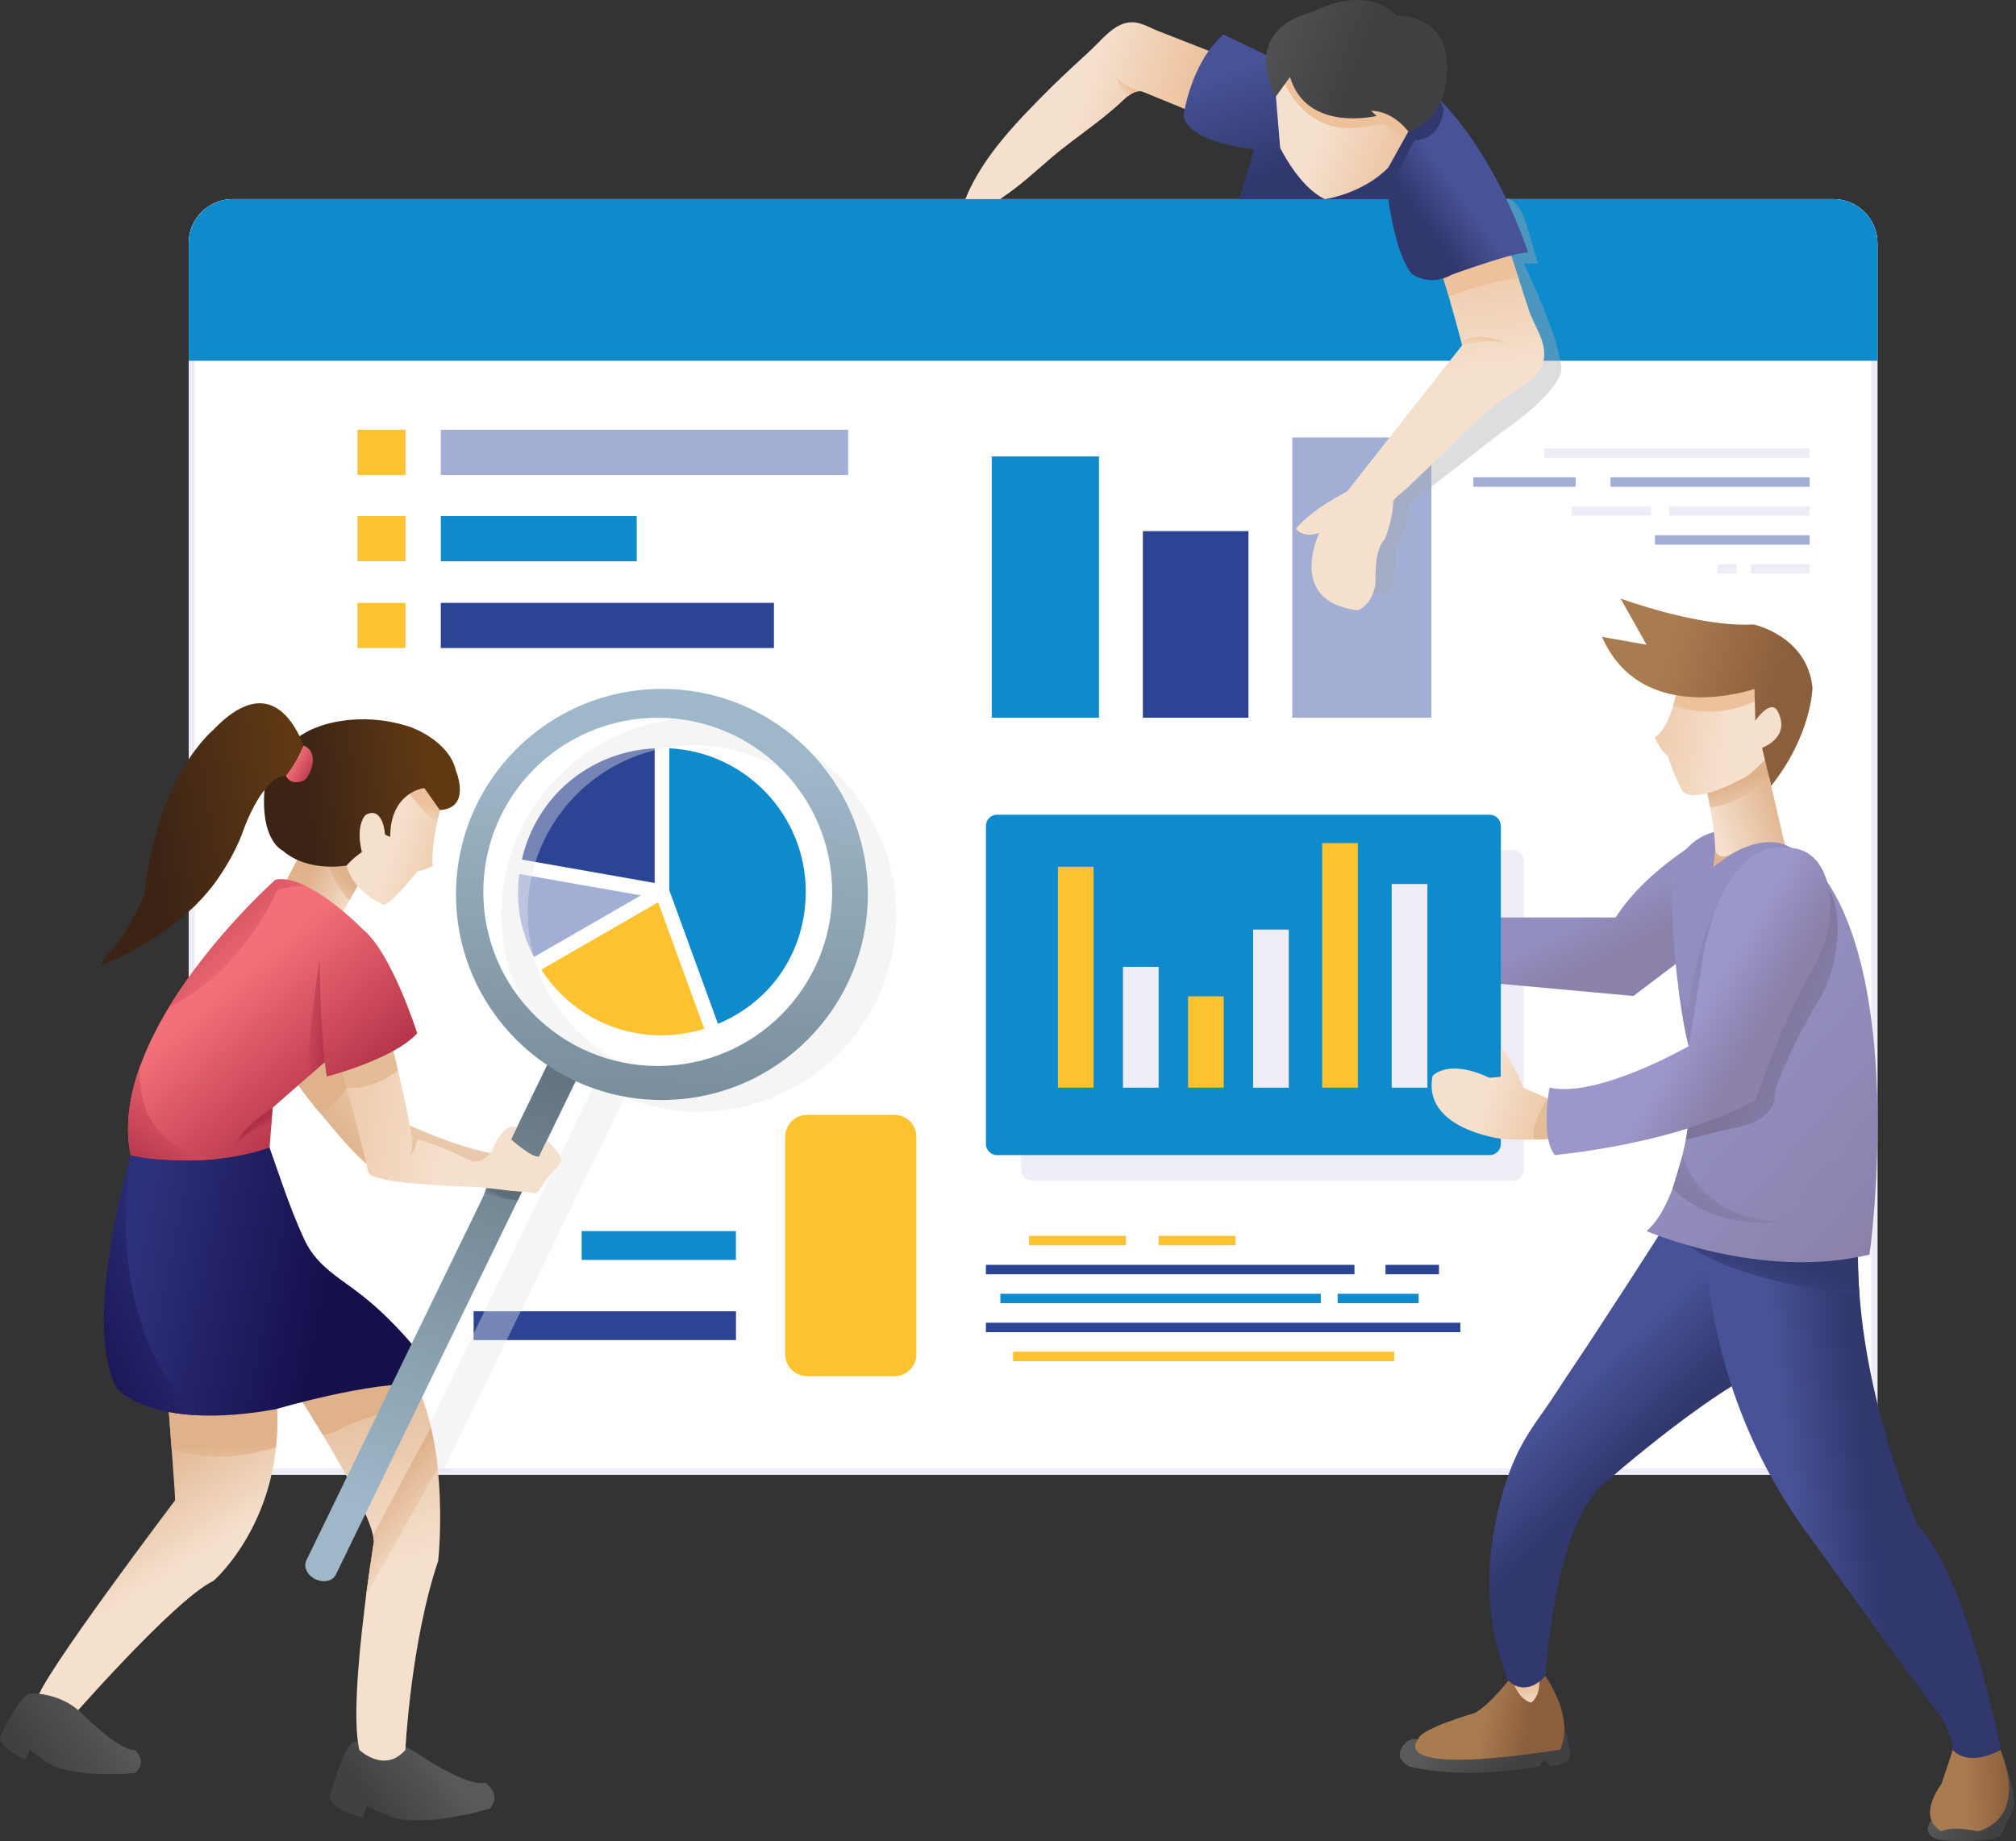 <svg width="657" height="600" viewBox="0 0 657 600" fill="none" xmlns="http://www.w3.org/2000/svg">
<rect x="0" y="0" width="657" height="600" fill="#333333" stroke="none"/>
<g clip-path="url(#clip0_0_5024)">
<path d="M597.473 64.886H75.857C67.924 64.886 61.494 71.305 61.494 79.223V466.257C61.494 474.176 67.924 480.595 75.857 480.595H597.473C605.406 480.595 611.837 474.176 611.837 466.257V79.223C611.837 71.305 605.406 64.886 597.473 64.886Z" fill="white"/>
<path d="M597.494 66.922C604.288 66.922 609.817 72.442 609.817 79.223V466.237C609.817 473.019 604.288 478.538 597.494 478.538H75.878C69.084 478.538 63.554 473.019 63.554 466.237V79.244C63.554 72.462 69.084 66.943 75.878 66.943H597.494M597.494 64.886H75.878C67.941 64.886 61.514 71.301 61.514 79.223V466.237C61.514 474.159 67.941 480.574 75.878 480.574H597.494C605.43 480.574 611.857 474.159 611.857 466.237V79.244C611.857 71.321 605.43 64.906 597.494 64.906V64.886Z" fill="#EEEDF6"/>
<path d="M466.468 142.561H421.153V233.902H466.468V142.561Z" fill="#A3AED5"/>
<path d="M597.494 64.886H75.878C67.941 64.886 61.514 71.301 61.514 79.223V117.572H611.857V79.223C611.857 71.301 605.43 64.886 597.494 64.886Z" fill="#0D8BCC"/>
<g style="mix-blend-mode:multiply" opacity="0.4">
<path d="M501.213 85.924L498.541 76.779C497.521 73.256 495.419 65.089 491.073 64.723C490.339 64.662 482.3 65.252 482.259 64.865L486.748 96.616L484.218 121.279L446.779 164.862L442.066 179.586C441.352 197.142 452.41 193.456 452.41 193.456C455.246 191.48 454.96 178.161 454.96 178.161C458.082 175.33 459.204 164.292 459.204 164.292L489.074 141.075C508.742 127.49 508.824 120.688 508.824 120.688C508.824 111.055 496.623 85.883 496.623 85.883H501.152L501.213 85.924Z" fill="#A7A9AC"/>
</g>
<path d="M406.871 173.09H372.452V233.902H406.871V173.09Z" fill="#2C4494"/>
<path d="M358.15 148.753H323.2V233.902H358.15V148.753Z" fill="#0D8BCC"/>
<path d="M291.494 363.328H263.032C259.088 363.328 255.891 366.519 255.891 370.456V441.349C255.891 445.286 259.088 448.478 263.032 448.478H291.494C295.438 448.478 298.635 445.286 298.635 441.349V370.456C298.635 366.519 295.438 363.328 291.494 363.328Z" fill="#FDC22F"/>
<path d="M276.416 140.056H143.656V154.781H276.416V140.056Z" fill="#A3AED5"/>
<path d="M132.148 140.056H116.5V154.781H132.148V140.056Z" fill="#FDC22F"/>
<path d="M207.496 168.202H143.656V182.926H207.496V168.202Z" fill="#0D8BCC"/>
<path d="M132.148 168.202H116.5V182.927H132.148V168.202Z" fill="#FDC22F"/>
<path d="M252.219 196.47H143.656V211.194H252.219V196.47Z" fill="#2C4494"/>
<path d="M132.148 196.47H116.5V211.194H132.148V196.47Z" fill="#FDC22F"/>
<path d="M239.834 401.208H189.562V410.597H239.834V401.208Z" fill="#0D8BCC"/>
<path d="M239.855 427.338H154.347V436.726H239.855V427.338Z" fill="#2C4494"/>
<path d="M213.351 287.75V243.882C192.235 244.92 174.749 259.563 170.077 280.133L213.351 287.75Z" fill="#2C4494"/>
<path d="M214.474 294.063L176.423 315.997C187.868 333.736 209.312 341.536 229.51 335.284L214.474 294.063Z" fill="#FDC22F"/>
<path d="M169.241 284.817C167.976 294.409 169.547 303.289 174.015 311.883L208.863 291.803L169.241 284.837V284.817Z" fill="#A3AED5"/>
<path d="M218.126 243.861V290.153L233.979 333.655C251.586 326.303 262.583 309.847 262.583 290.581C262.583 265.551 242.874 245.104 218.105 243.861H218.126Z" fill="#0D8BCC"/>
<path d="M589.761 146.125H503.274V149.201H589.761V146.125Z" fill="#EEEDF6"/>
<path d="M589.761 155.555H524.86V158.63H589.761V155.555Z" fill="#A3AED5"/>
<path d="M513.496 155.555H480.137V158.63H513.496V155.555Z" fill="#A3AED5"/>
<path d="M589.782 165.005H543.957V168.08H589.782V165.005Z" fill="#EEEDF6"/>
<path d="M538.081 165.005H512.129V168.08H538.081V165.005Z" fill="#EEEDF6"/>
<path d="M589.761 174.434H539.346V177.509H589.761V174.434Z" fill="#A3AED5"/>
<path d="M589.782 183.863H570.623V186.939H589.782V183.863Z" fill="#EEEDF6"/>
<path d="M565.931 183.863H559.749V186.939H565.931V183.863Z" fill="#EEEDF6"/>
<path d="M330.137 443.59H454.369V440.514H330.137V443.59Z" fill="#FDC22F"/>
<path d="M321.302 434.14H475.914V431.065H321.302V434.14Z" fill="#2C4494"/>
<path d="M326.015 424.71H430.436V421.635H326.015V424.71Z" fill="#0D8BCC"/>
<path d="M435.925 424.71H462.326V421.635H435.925V424.71Z" fill="#0D8BCC"/>
<path d="M321.302 415.281H441.413V412.206H321.302V415.281Z" fill="#2C4494"/>
<path d="M451.533 415.281H468.957V412.206H451.533V415.281Z" fill="#2C4494"/>
<path d="M335.36 405.831H366.923V402.756H335.36V405.831Z" fill="#FDC22F"/>
<path d="M377.593 405.831H402.627V402.756H377.593V405.831Z" fill="#FDC22F"/>
<path d="M128.088 368.928L121.029 380.598C114.765 375.71 109.583 368.928 102.83 360.965C98.953 356.383 95.015 350.253 92.343 347.076C88.446 342.371 98.566 324.999 98.566 324.999L128.088 368.928Z" fill="url(#paint0_linear_0_5024)"/>
<path d="M124.946 362.595C124.946 362.595 148.695 375.201 164.813 376.423C163.12 382.105 159.712 383.796 159.712 383.796L122.743 378.704C122.743 378.704 117.887 370.66 124.926 362.574L124.946 362.595Z" fill="url(#paint1_linear_0_5024)"/>
<path d="M94.913 350.436C97.26 353.654 100.055 357.707 102.83 360.986C103.381 361.658 103.931 362.289 104.462 362.941C110.318 359.275 112.97 354.489 112.97 354.489L109.379 341.129L109.216 340.885L94.913 350.457V350.436Z" fill="url(#paint2_linear_0_5024)"/>
<path d="M89.956 471.674C86.956 500.248 69.573 515.196 69.573 515.196C56.74 521.265 21.443 561.895 21.443 561.895C13.874 563.077 12.14 553.871 12.14 553.871C12.507 547.802 57.066 488.924 57.066 488.924C57.066 487.56 56.556 480.554 55.924 472.082C55.373 464.648 54.74 456.135 54.149 449.353C53.598 442.103 53.19 436.767 53.19 436.767L87.487 440.576C88.262 443.57 88.854 446.502 89.262 449.353C90.568 457.541 90.67 464.974 89.935 471.674H89.956Z" fill="url(#paint3_linear_0_5024)"/>
<path d="M121.845 279.135L108.583 302.943L89.772 293.656L101.952 270.5L121.845 279.135Z" fill="url(#paint4_linear_0_5024)"/>
<path d="M118.315 285.469L113.827 293.534C113.827 293.534 104.707 284.043 106.461 273.86L111.052 270.48L118.336 285.449L118.315 285.469Z" fill="url(#paint5_linear_0_5024)"/>
<path d="M89.956 471.674C82.549 473.976 68.635 476.929 55.924 472.082C55.373 464.648 54.74 456.135 54.149 449.353H89.262C90.568 457.54 90.67 464.974 89.935 471.674H89.956Z" fill="url(#paint6_linear_0_5024)"/>
<path d="M145.125 256.834C145.125 256.834 144.982 257.344 144.757 258.199C144.268 260.154 143.309 264.003 142.452 267.934C141.309 273.188 140.575 280.316 141.064 282.027C141.064 282.027 140.636 282.781 135.964 284.064C135.964 284.064 128.884 293.025 125.252 294.939C125.252 294.939 112.235 290.051 112.419 277.689C112.419 277.689 110.297 264.003 120.764 263.148C120.764 263.148 128.435 253.27 136.555 252.863C137.147 252.822 137.739 252.822 138.33 252.904C140.697 253.169 142.962 254.35 145.145 256.834H145.125Z" fill="url(#paint7_linear_0_5024)"/>
<path d="M144.757 258.179C144.268 260.134 143.309 263.983 142.452 267.914C137.861 265.368 132.026 256.59 132.026 256.59L136.555 252.822L137.412 252.089L138.31 252.863L144.757 258.158V258.179Z" fill="url(#paint8_linear_0_5024)"/>
<path d="M117.948 277.689C117.948 277.689 115.255 279.4 112.949 282.068C112.949 282.068 100.463 284.471 92.118 277.2C92.118 277.2 83.141 273.372 86.997 251.173C86.997 251.173 92.771 240.705 103.666 236.876C103.666 236.876 116.704 231.336 133.597 236.876C133.597 236.876 146.287 241.153 148.593 251.173C148.593 251.173 153.734 263.392 143.349 264.003L138.29 256.814C138.29 256.814 127.17 258.016 127.17 272.72C127.17 272.72 126.191 272.414 125.477 271.966C125.171 268.3 123.62 263.209 119.254 265.51C119.254 265.51 115.704 268.341 117.928 277.689H117.948Z" fill="url(#paint9_linear_0_5024)"/>
<path d="M69.512 237.874C69.512 237.874 51.333 252.497 47.008 291.599C45.641 294.898 44.05 298.096 42.315 301.212C41.05 303.493 39.418 305.652 37.929 307.77C36.745 309.46 33.052 312.881 32.91 314.755C47.436 308.645 62.392 299.114 71.328 285.897C74.47 281.253 77.51 275.816 79.346 270.5C79.346 270.5 86.344 250.317 95.015 252.985C95.015 252.985 97.341 255.307 100.687 248.484C100.687 248.484 92.853 213.414 69.532 237.853L69.512 237.874Z" fill="url(#paint10_linear_0_5024)"/>
<path d="M98.912 242.965C98.912 242.965 96.403 249.157 93.179 252.761C93.179 252.761 94.281 256.203 98.912 254.431C98.912 254.431 101.157 253.474 101.952 248.179C101.952 248.179 102.462 244.33 98.912 242.965Z" fill="url(#paint11_linear_0_5024)"/>
<path d="M9.814 551.875C9.814 551.875 19.648 551.285 26.911 558.616C26.911 558.616 38.459 570.429 44.009 570.327C44.009 570.327 48.293 574.278 44.009 577.801C44.009 577.801 22.198 580.143 14.078 573.484L9.814 570.327L8.1 573.484C8.1 573.484 -2.163 568.514 0.408 565.113C0.408 565.113 6.937 551.753 9.814 551.875Z" fill="url(#paint12_linear_0_5024)"/>
<g style="mix-blend-mode:multiply" opacity="0.4">
<path d="M227.735 233.964C192.255 233.964 163.446 262.68 163.446 298.137C163.446 321.231 175.749 341.434 194.111 352.758L132.006 480.615H143.798L203.599 357.605C211.087 360.64 219.207 362.31 227.735 362.31C263.256 362.31 292.065 333.594 292.065 298.137C292.065 262.68 263.256 233.964 227.735 233.964ZM226.429 351.658C196.356 351.658 171.995 327.341 171.995 297.322C171.995 267.303 196.356 242.925 226.429 242.925C256.503 242.925 280.925 267.282 280.925 297.322C280.925 327.362 256.523 351.658 226.429 351.658Z" fill="#E6E7E8"/>
</g>
<path d="M115.418 567.7C115.418 567.7 126.374 564.869 136.188 571.549C136.188 571.549 151.796 582.322 158.039 580.978C158.039 580.978 163.732 584.481 159.692 589.389C159.692 589.389 135.637 596.843 125.007 591.1L119.478 588.493L118.254 592.424C118.254 592.424 105.584 589.084 107.726 584.665C107.726 584.665 112.133 568.168 115.418 567.679V567.7Z" fill="url(#paint13_linear_0_5024)"/>
<path d="M142.778 508.761C133.842 535.216 132.108 570.307 132.108 570.307C125.252 578.086 117.132 570.307 117.132 570.307C114.949 561.529 116.724 541.285 118.683 525.155C118.907 523.343 119.131 521.53 119.315 519.86L119.458 518.862C119.907 515.502 120.315 512.528 120.682 509.983L120.723 509.942C121.355 505.278 121.865 502.325 121.865 502.325C121.825 501.734 121.723 501.062 121.559 500.289C121.417 499.657 121.192 498.965 120.968 498.211C116.153 483.263 93.2 448.478 93.2 448.478L121.865 434.486C130.985 440.189 136.331 450.331 139.473 461.349C139.738 462.306 140.024 463.243 140.207 464.241C140.309 464.567 140.35 464.831 140.432 465.137C140.799 466.542 141.064 468.029 141.35 469.475V469.516C141.942 472.509 142.35 475.544 142.656 478.477V478.517C142.799 479.923 142.921 481.328 143.023 482.733V482.774C144.104 497.132 142.799 508.72 142.799 508.72L142.778 508.761Z" fill="url(#paint14_linear_0_5024)"/>
<path d="M135.943 451.675L132.291 459.557C132.291 459.557 119.764 460.697 110.154 466.074C110.154 466.074 107.686 467.459 105.115 467.479L98.586 456.889L95.281 451.695L126.64 442.307L135.964 450.514" fill="url(#paint15_linear_0_5024)"/>
<path d="M140.411 446.502C139.269 447.907 138.33 449.455 137.555 451.085C120.988 450.046 89.792 459.272 89.792 459.272C77.183 461.532 67.37 461.715 59.882 460.901C43.499 459.088 38.051 452.429 38.051 452.429C28.707 435.036 37.133 396.585 42.458 376.973C44.417 369.641 45.947 364.916 45.947 364.916L85.508 367.503C90.037 379.641 93.853 392.634 99.382 404.365C103.462 412.96 111.358 416.829 118.438 422.531C123.885 426.869 128.823 431.818 133.413 437.073C135.902 439.883 138.086 443.223 140.391 446.502H140.411Z" fill="url(#paint16_linear_0_5024)"/>
<path d="M186.256 342.942C188.909 344.225 190.255 346.974 189.215 349.072L109.44 513.18C108.44 515.278 105.441 515.93 102.789 514.646C100.137 513.363 98.81 510.614 99.831 508.537L179.605 344.428C180.625 342.331 183.604 341.679 186.256 342.962V342.942Z" fill="url(#paint17_linear_0_5024)"/>
<path d="M64.33 461.206L59.882 460.881C43.499 459.068 38.051 452.408 38.051 452.408C28.707 435.016 37.133 396.565 42.458 376.953C41.458 382.614 33.971 432.348 64.33 461.186V461.206Z" fill="url(#paint18_linear_0_5024)"/>
<path d="M158.509 387.156L170.097 388.378L168.771 391.148L157.529 389.824L158.509 387.156Z" fill="url(#paint19_linear_0_5024)"/>
<path d="M215.718 224.514C178.646 224.514 148.613 254.513 148.613 291.497C148.613 328.482 178.667 358.481 215.718 358.481C252.769 358.481 282.822 328.482 282.822 291.497C282.822 254.513 252.769 224.514 215.718 224.514ZM214.351 347.402C182.951 347.402 157.509 322.005 157.509 290.662C157.509 259.319 182.951 233.923 214.351 233.923C245.751 233.923 271.193 259.319 271.193 290.662C271.193 322.005 245.751 347.402 214.351 347.402Z" fill="url(#paint20_linear_0_5024)"/>
<path d="M182.604 379.05C181.87 380.191 180.707 381.168 179.83 382.227C178.83 383.49 177.789 384.712 176.871 386.077C176.055 387.258 175.504 389.111 173.75 388.785C171.342 388.378 168.996 388.337 166.629 388.113C163.915 387.787 161.222 387.38 158.509 387.156C157.55 387.115 156.55 386.932 155.612 386.891C155.571 386.891 131.251 386.036 125.252 384.345C123.987 383.979 121.478 383.572 120.498 382.675C119.764 382.003 119.458 379.376 119.233 378.378C118.866 377.116 118.601 375.832 118.234 374.57C117.316 371.046 116.418 367.544 115.52 364.061C113.745 357.259 111.929 350.477 110.154 343.675C110.113 343.41 108.889 339.377 109.012 339.337C109.012 339.296 125.252 330.783 125.252 330.783C125.252 330.783 132.699 359.54 134.331 371.413C134.372 371.372 134.372 371.332 134.434 371.271C134.576 371.189 134.923 371.087 135.923 371.271C138.004 371.678 142.962 373.266 154.347 378.602C154.347 378.602 157.754 379.01 160.345 374.936C160.345 374.936 163.936 365.344 168.424 367.421L166.568 371.311C166.568 371.311 172.954 377.156 175.688 376.973L178.218 371.719C179.666 372.981 183.89 376.891 182.625 379.05H182.604Z" fill="url(#paint21_linear_0_5024)"/>
<path d="M127.476 339.581L128.19 342.514L129.72 348.909C129.72 348.909 121.192 355.548 112.99 354.489L111.644 349.336L110.154 343.675L127.476 339.581Z" fill="url(#paint22_linear_0_5024)"/>
<path d="M135.964 336.75C128.251 345.263 106.482 350.843 106.482 350.843L105.808 346.139L88.854 360.986L87.854 373.979C81.876 376.056 75.837 377.197 70.246 377.747C70.246 377.747 70.063 377.747 69.798 377.788C64.432 378.297 59.494 378.297 55.332 378.012C55.332 378.012 55.305 378.012 55.251 378.012C49.354 377.686 45.049 376.932 43.356 376.606C43.09 376.566 42.846 376.525 42.581 376.423C40.622 366.871 42.213 356.851 45.804 347.076C48.171 340.64 51.374 334.306 55.006 328.319C55.006 328.319 55.047 328.319 55.047 328.278C69.247 304.918 89.792 286.711 89.792 286.711C91.975 286.263 94.465 286.67 97.056 287.628L97.464 287.77L99.504 288.687C108.808 293.126 118.336 302.943 118.336 302.943C127.639 310.499 135.984 336.771 135.984 336.771L135.964 336.75Z" fill="url(#paint23_linear_0_5024)"/>
<path d="M105.809 346.139C105.809 346.139 103.952 325.692 104.217 312.657C104.217 312.657 99.667 341.883 100.667 350.62L105.788 346.139H105.809Z" fill="url(#paint24_linear_0_5024)"/>
<path d="M88.833 360.965C88.833 360.965 78.714 367.279 77 372.941C77 372.941 84.61 365.324 88.364 366.953L88.813 360.965H88.833Z" fill="url(#paint25_linear_0_5024)"/>
<path d="M70.226 377.747C70.226 377.747 70.043 377.747 69.777 377.788C68.002 377.869 61.841 378.297 55.312 378.012C55.312 378.012 55.285 378.012 55.23 378.012C51.048 377.869 46.743 377.502 43.335 376.606C43.07 376.566 42.825 376.525 42.56 376.423C40.601 366.871 42.193 356.851 45.784 347.076C45.784 347.076 41.703 373.47 70.247 377.727L70.226 377.747Z" fill="url(#paint26_linear_0_5024)"/>
<path d="M99.484 288.666C99.484 288.666 89.772 288.85 89.772 291.253C89.772 291.253 79.285 316.303 55.026 328.298C69.226 304.939 89.772 286.732 89.772 286.732C91.955 286.284 94.444 286.691 97.035 287.648L97.443 287.791L99.484 288.707V288.666Z" fill="url(#paint27_linear_0_5024)"/>
<path d="M133.291 377.482C134.78 374.998 134.331 371.413 134.331 371.413C134.372 371.372 134.372 371.332 134.434 371.271C134.576 371.189 134.923 371.087 135.923 371.271C135.964 371.352 135.964 371.413 135.964 371.413C135.964 373.266 134.148 376.219 133.291 377.482Z" fill="url(#paint28_linear_0_5024)"/>
<path d="M142.635 478.517V478.558L119.315 519.86L119.458 518.862C119.907 515.502 120.315 512.528 120.682 509.983L120.723 509.942C121.355 505.278 121.865 502.325 121.865 502.325C121.825 501.734 121.723 501.062 121.559 500.289L140.432 465.137C140.799 466.542 141.064 468.029 141.35 469.475V469.516C141.942 472.509 142.35 475.544 142.656 478.477L142.635 478.517Z" fill="url(#paint29_linear_0_5024)"/>
<path d="M492.971 276.997H336.421C334.404 276.997 332.769 278.629 332.769 280.642V381.168C332.769 383.182 334.404 384.814 336.421 384.814H492.971C494.988 384.814 496.623 383.182 496.623 381.168V280.642C496.623 278.629 494.988 276.997 492.971 276.997Z" fill="#EEEDF6"/>
<path d="M653.785 575.989C653.785 575.989 657.049 584.298 656.233 588.778C656.233 588.778 655.172 592.933 653.785 594.053C653.785 594.053 652.867 599.491 648.705 599.491C648.705 599.491 639.075 600.611 631.709 599.491C631.709 599.491 625.711 598.187 629.424 593.157L653.785 575.968V575.989Z" fill="url(#paint30_linear_0_5024)"/>
<path d="M509.803 562.853C509.803 562.853 512.088 569.675 511.456 573.463C511.456 573.463 508.885 575.337 505.355 575.642L503.111 573.463L501.662 575.642C501.662 575.642 478.75 580.449 459.184 575.642C459.184 575.642 455.022 573.606 456.45 570.306C456.45 570.306 458.266 565.928 462.163 566.783L509.783 562.832L509.803 562.853Z" fill="url(#paint31_linear_0_5024)"/>
<path d="M492.971 545.888C492.971 545.888 486.115 555.276 480.586 558.27C480.586 558.27 462.632 563.402 462.203 566.803C462.203 566.803 450.227 579.186 508.375 570.225C508.375 570.225 514.373 560.836 501.968 543.77L492.991 545.908L492.971 545.888Z" fill="url(#paint32_linear_0_5024)"/>
<path d="M491.583 540.776C491.583 540.776 492.216 552.934 498.969 554.869C498.969 554.869 505.07 551.346 498.969 537.578L491.583 540.776Z" fill="url(#paint33_linear_0_5024)"/>
<path d="M638.136 565.093C638.136 565.093 634.3 576.62 632.689 581.426C632.689 581.426 624.344 591.996 632.689 596.803C632.689 596.803 635.565 594.888 644.563 596.803C644.563 596.803 663.476 593.279 649.684 565.113H638.136V565.093Z" fill="url(#paint34_linear_0_5024)"/>
<path d="M549.405 388.826C547.956 391.107 546.487 393.388 545.038 395.669C541.488 401.269 537.857 406.809 534.286 412.41C529.757 419.538 525.064 426.543 520.494 433.651C516.087 440.494 511.456 447.174 507.028 454.017C503.233 459.882 498.969 465.157 495.664 471.369C491.706 478.782 489.38 486.867 487.605 495.075C485.32 505.665 484.748 516.866 486.156 527.599C486.605 531 487.258 534.361 488.176 537.66C488.645 539.35 489.176 541.041 489.747 542.69C490.216 544.034 490.624 546.641 491.563 547.7C491.563 547.7 496.766 553.586 503.621 546.214C503.621 546.214 506.314 498.842 522.024 484.118C522.024 484.118 564.033 446.991 581.661 443.793L549.384 388.846L549.405 388.826Z" fill="url(#paint35_linear_0_5024)"/>
<path d="M652.01 570.306C640.809 576.192 636.402 570.306 636.402 570.306C636.994 568.535 633.321 560.612 633.321 560.612C625.65 550.694 586.497 496.256 586.497 496.256C563.625 463.324 557.423 429.945 555.974 409.355C555.75 406.137 555.648 403.286 555.648 400.76C555.546 393.245 556.056 388.846 556.056 388.846L606.063 396.402C606.022 397.135 605.92 397.807 605.92 398.52C605.288 406.361 605.41 414.242 606.002 421.982C609.042 461.838 625.017 497.213 625.017 497.213C641.339 514.198 652.01 570.306 652.01 570.306Z" fill="url(#paint36_linear_0_5024)"/>
<path d="M606.002 421.981C579.968 419.13 564.707 413.876 555.954 409.355C547.323 404.915 545.059 401.208 545.059 401.208L555.627 400.76L605.9 398.54C605.267 406.381 605.39 414.263 605.981 422.002L606.002 421.981Z" fill="url(#paint37_linear_0_5024)"/>
<path d="M556.036 272.74C556.036 272.74 536.796 282.984 526.533 298.992H476.506V319.48L532.307 324.592L556.036 306.67V272.74Z" fill="url(#paint38_linear_0_5024)"/>
<path d="M589.17 279.563C589.17 279.563 556.546 256.346 545.059 284.165C545.059 284.165 542.998 313.268 552.404 349.54C552.404 349.54 549.833 390.088 536.592 401.188C536.592 401.188 573.786 417.399 609.287 408.866C609.287 408.866 622.548 312.841 589.19 279.542L589.17 279.563Z" fill="url(#paint39_linear_0_5024)"/>
<path d="M555.607 254.818C555.607 254.818 560.728 276.365 558.382 282.455C558.382 282.455 570.787 271.376 581.682 275.266C581.682 275.266 574.663 245.002 574.214 243.739L555.607 254.838V254.818Z" fill="url(#paint40_linear_0_5024)"/>
<path d="M485.463 265.51H324.954C322.937 265.51 321.302 267.142 321.302 269.156V372.798C321.302 374.811 322.937 376.443 324.954 376.443H485.463C487.48 376.443 489.115 374.811 489.115 372.798V269.156C489.115 267.142 487.48 265.51 485.463 265.51Z" fill="#0D8BCC"/>
<path d="M489.115 340.925C489.115 340.925 494.787 349.336 496.378 354.468L508.885 359.906L506.967 371.107C506.967 371.107 493.073 371.739 489.115 371.107C489.115 371.107 463.346 367.91 466.876 350.619C466.876 350.619 471.874 344.856 485.401 351.251L489.094 350.925V340.905L489.115 340.925Z" fill="url(#paint41_linear_0_5024)"/>
<path d="M356.395 282.455H344.765V354.469H356.395V282.455Z" fill="#FDC22F"/>
<path d="M377.593 315.101H365.964V354.469H377.593V315.101Z" fill="#EEEDF6"/>
<path d="M398.812 324.693H387.183V354.468H398.812V324.693Z" fill="#FDC22F"/>
<path d="M420.011 302.943H408.381V354.469H420.011V302.943Z" fill="#EEEDF6"/>
<path d="M442.515 274.756H430.885V354.469H442.515V274.756Z" fill="#FDC22F"/>
<path d="M465.182 288.096H453.553V354.469H465.182V288.096Z" fill="#EEEDF6"/>
<path d="M555.607 254.818L556.423 258.504L557.321 263.087C557.321 263.087 565.89 263.127 576.459 252.944L579.295 251.254L575.887 242.191L555.607 254.818Z" fill="url(#paint42_linear_0_5024)"/>
<path d="M585.211 241.153L583.13 243.23C582.314 244.045 580.009 244.452 578.907 245.043C576.132 246.529 574.092 248.708 571.868 250.847C570.868 251.804 569.828 252.659 568.644 253.331C548.221 264.207 547.691 256.509 547.691 256.509C545.793 253.331 543.508 246.264 543.508 246.264C540.958 244.676 539.326 240.195 539.326 240.195C541.958 238.79 543.916 234.493 545.222 230.094C545.997 227.508 546.589 224.921 546.997 222.844C547.446 220.216 547.67 218.404 547.67 218.404L577.785 219.992L585.171 241.132L585.211 241.153Z" fill="url(#paint43_linear_0_5024)"/>
<path d="M574.235 227.243C562.034 234.452 549.609 231.499 545.242 230.094C546.018 227.507 546.609 224.921 547.017 222.844L573.419 220.257L574.235 227.222V227.243Z" fill="url(#paint44_linear_0_5024)"/>
<path d="M574.235 243.719C574.235 243.719 583.865 240.318 579.295 231.744C577.05 227.548 572.052 234.88 572.052 234.88L571.766 224.514C571.766 224.514 535.204 237.324 522.065 207.549L536.592 210.115L528.145 195.065C528.145 195.065 553.791 204.555 571.44 203.496C571.44 203.496 589.068 207.223 590.679 224.188C590.679 224.188 590.414 239.523 577.234 256.081L574.235 243.719Z" fill="url(#paint45_linear_0_5024)"/>
<path d="M504.437 357.971C504.437 357.971 498.765 365.975 499.887 371.352L504.437 371.23L507.457 371.352L504.437 357.971Z" fill="url(#paint46_linear_0_5024)"/>
<path d="M558.994 276.997C558.994 276.997 559.83 280.581 564.013 278.463L558.382 282.455L558.994 277.017V276.997Z" fill="url(#paint47_linear_0_5024)"/>
<path d="M589.394 284.349C589.394 284.349 600.167 286.324 598.759 305.855C598.759 305.855 598.33 318.706 591.026 328.685C591.026 328.685 577.499 352.9 578.336 357.951C578.336 357.951 578.336 365.568 563.993 367.829L549.405 371.372L551.547 357.951L589.374 284.328L589.394 284.349Z" fill="url(#paint48_linear_0_5024)"/>
<path d="M561.197 292.943C561.197 292.943 552.832 304.979 550.282 328.869C550.282 328.869 549.139 329.072 546.915 321.292C546.915 321.292 548.425 334.388 550.343 340.946C550.343 340.946 565.972 305.02 561.197 292.943Z" fill="url(#paint49_linear_0_5024)"/>
<path d="M585.334 276.569C582.396 275.938 579.05 276.08 576.499 276.63C570.317 277.974 565.686 283.697 562.626 288.931C559.259 294.695 557.219 301.66 555.627 308.075L550.364 340.905C550.364 340.905 520.78 357.971 504.968 354.448C504.968 354.448 501.968 370.456 506.681 376.423C506.681 376.423 546.875 372.94 572.092 358.46C572.092 358.46 581.927 331.211 587.905 320.946C592.148 313.676 596.229 305.957 596.535 297.362C596.841 289.338 594.535 278.524 585.334 276.548V276.569Z" fill="url(#paint50_linear_0_5024)"/>
<path d="M548.323 376.443C548.323 376.443 553.016 397.685 581.702 398.133C581.702 398.133 559.79 401.778 545.1 387.298L548.344 376.464L548.323 376.443Z" fill="url(#paint51_linear_0_5024)"/>
<path d="M404.504 20.732L391.61 37.758C391.61 37.758 372.513 29.979 372.513 29.938C372.105 29.795 371.697 29.714 371.289 29.714C370.024 29.755 368.698 30.467 367.514 31.384C366.433 32.239 365.474 33.196 364.76 33.868C362.128 36.231 359.394 38.451 356.538 40.63C351.6 44.377 346.602 47.962 341.889 52.035C337.114 56.149 332.401 60.507 327.137 64.03C326.77 64.275 326.382 64.56 325.995 64.886H314.59C320.343 50.65 332.156 38.878 342.786 28.247C346.969 24.134 351.315 20.203 355.64 16.17C359.129 12.912 363.026 7.739 368.147 7.291C371.472 6.965 374.37 8.879 377.328 10.061C386.407 13.584 395.425 17.168 404.504 20.732Z" fill="url(#paint52_linear_0_5024)"/>
<path d="M434.088 21.364L432.293 64.886H403.831L408.728 48.674C408.728 48.674 386.734 46.536 385.734 37.575C385.734 37.575 387.999 20.61 398.69 11.222L416.318 19.694L424.091 8.472L434.088 21.364Z" fill="url(#paint53_linear_0_5024)"/>
<path d="M371.289 29.714C370.024 29.755 368.698 30.488 367.514 31.384C365.923 30.651 364.066 25.824 363.801 25.091C365.352 27.494 370.616 29.49 371.289 29.714Z" fill="url(#paint54_linear_0_5024)"/>
<path d="M438.985 160.178C438.985 160.178 427.437 165.941 422.316 172.336C422.316 172.336 424.479 175.534 429.967 173.619C429.967 173.619 419.031 196.022 442.474 198.914C442.474 198.914 447.33 197.305 448.289 189.953C448.289 189.953 447.656 179.383 451.186 175.86C451.186 175.86 453.757 170.422 454.063 163.396C454.104 162.459 457.286 160.239 457.898 159.648C461.163 156.553 464.387 153.416 467.651 150.321C474.955 143.376 482.341 135.433 490.543 129.568C495.276 126.187 501.907 123.723 503.09 117.328C504.192 111.381 499.826 106.127 498.153 100.75C497.398 98.347 496.562 95.964 495.807 93.581C494.011 87.919 492.093 82.299 490.278 76.657C490.216 76.454 489.074 72.788 489.013 72.808L466.896 77.92C466.896 77.92 475.241 107.369 476.506 112.501C476.506 112.501 462.407 130.423 438.985 160.198V160.178Z" fill="url(#paint55_linear_0_5024)"/>
<path d="M472.16 96.636C472.16 96.636 488.931 90.038 495.072 91.239L492.461 83.276L490.155 78.286L469.446 82.523L470.303 90.73L472.16 96.636Z" fill="url(#paint56_linear_0_5024)"/>
<path d="M431.538 64.886H452.43C452.43 64.886 454.756 83.337 460.265 89.427C460.265 89.427 466.121 93.581 473.323 89.427C473.323 89.427 494.562 81.749 497.99 82.38C497.99 82.38 487.033 46.536 462.713 26.353L431.538 64.865V64.886Z" fill="url(#paint57_linear_0_5024)"/>
<path d="M476.506 112.481C476.506 112.481 486.177 109.589 492.277 112.481C492.277 112.481 483.177 107.308 476.179 111.198L476.506 112.481Z" fill="url(#paint58_linear_0_5024)"/>
<path d="M468.202 31.384C468.202 31.384 469.752 33.278 470.466 35.559C470.466 35.559 470.038 45.457 460.959 45.742L455.144 56.638C455.144 56.638 448.472 64.763 436.863 63.664L468.202 31.363V31.384Z" fill="url(#paint59_linear_0_5024)"/>
<path d="M415.094 22.85L417.195 48.145C417.195 48.145 423.255 60.853 431.763 64.906C431.763 64.906 444.127 63.195 452.471 54.56L462.693 36.109C462.693 36.109 435.782 2.709 415.094 22.871V22.85Z" fill="url(#paint60_linear_0_5024)"/>
<path d="M417.848 25.091C417.848 25.091 424.948 47.086 447.901 40.63H451.166L457.919 44.662L460.938 31.384L422.316 17.963L417.848 25.091Z" fill="url(#paint61_linear_0_5024)"/>
<path d="M415.808 31.465C415.808 31.465 403.076 10.04 428.416 3.645C428.416 3.645 444.127 -5.479 455.348 5.152C455.348 5.152 470.181 4.48 471.385 19.327C471.385 19.327 474.057 37.595 458.939 42.87C458.939 42.87 454.287 36.211 446.799 36.088L448.615 37.779C448.615 37.779 425.866 43.339 420.398 25.091L415.808 31.465Z" fill="url(#paint62_linear_0_5024)"/>
</g>
<defs>
<linearGradient id="paint0_linear_0_5024" x1="131.679" y1="333.736" x2="99.717" y2="361.674" gradientUnits="userSpaceOnUse">
<stop stop-color="#F5E0CD"/>
<stop offset="1" stop-color="#DFB28B"/>
</linearGradient>
<linearGradient id="paint1_linear_0_5024" x1="153.245" y1="351.068" x2="134.754" y2="390.746" gradientUnits="userSpaceOnUse">
<stop stop-color="#F5E0CD"/>
<stop offset="1" stop-color="#DFB28B"/>
</linearGradient>
<linearGradient id="paint2_linear_0_5024" x1="115.275" y1="368.684" x2="96.088" y2="335.05" gradientUnits="userSpaceOnUse">
<stop stop-color="#F5E0CD"/>
<stop offset="0.25" stop-color="#DFB28B"/>
</linearGradient>
<linearGradient id="paint3_linear_0_5024" x1="67.166" y1="525.603" x2="11.692" y2="436.922" gradientUnits="userSpaceOnUse">
<stop offset="0.16" stop-color="#F5E0CD"/>
<stop offset="0.55" stop-color="#DFB28B"/>
</linearGradient>
<linearGradient id="paint4_linear_0_5024" x1="116.561" y1="291.66" x2="94.071" y2="281.243" gradientUnits="userSpaceOnUse">
<stop stop-color="#F5E0CD"/>
<stop offset="0.68" stop-color="#DFB28B"/>
</linearGradient>
<linearGradient id="paint5_linear_0_5024" x1="102.422" y1="291.681" x2="123.377" y2="269.933" gradientUnits="userSpaceOnUse">
<stop stop-color="#F5E0CD"/>
<stop offset="0.36" stop-color="#DFB28B"/>
</linearGradient>
<linearGradient id="paint6_linear_0_5024" x1="73.837" y1="490.798" x2="71.52" y2="437.785" gradientUnits="userSpaceOnUse">
<stop stop-color="#F5E0CD"/>
<stop offset="0.37" stop-color="#DFB28B"/>
</linearGradient>
<linearGradient id="paint7_linear_0_5024" x1="114.765" y1="268.545" x2="161.86" y2="283.175" gradientUnits="userSpaceOnUse">
<stop offset="0.29" stop-color="#F5E0CD"/>
<stop offset="0.83" stop-color="#ECC19C"/>
</linearGradient>
<linearGradient id="paint8_linear_0_5024" x1="134.209" y1="270.337" x2="143.036" y2="246.702" gradientUnits="userSpaceOnUse">
<stop stop-color="#F5E0CD"/>
<stop offset="0.38" stop-color="#ECC19C"/>
</linearGradient>
<linearGradient id="paint9_linear_0_5024" x1="74.021" y1="262.517" x2="177.989" y2="251.541" gradientUnits="userSpaceOnUse">
<stop offset="0.25" stop-color="#3C2415"/>
<stop offset="0.63" stop-color="#603913"/>
</linearGradient>
<linearGradient id="paint10_linear_0_5024" x1="15.302" y1="278.667" x2="144.603" y2="258.535" gradientUnits="userSpaceOnUse">
<stop offset="0.27" stop-color="#3C2415"/>
<stop offset="0.64" stop-color="#603913"/>
</linearGradient>
<linearGradient id="paint11_linear_0_5024" x1="90.323" y1="245.022" x2="120.084" y2="262.054" gradientUnits="userSpaceOnUse">
<stop offset="0.17" stop-color="#F27179"/>
<stop offset="0.43" stop-color="#B23047"/>
</linearGradient>
<linearGradient id="paint12_linear_0_5024" x1="-8.467" y1="589.002" x2="51.569" y2="547.579" gradientUnits="userSpaceOnUse">
<stop offset="0.33" stop-color="#414042"/>
<stop offset="0.75" stop-color="#58595B"/>
</linearGradient>
<linearGradient id="paint13_linear_0_5024" x1="101.34" y1="606.11" x2="166.46" y2="556.181" gradientUnits="userSpaceOnUse">
<stop offset="0.33" stop-color="#414042"/>
<stop offset="0.64" stop-color="#58595B"/>
</linearGradient>
<linearGradient id="paint14_linear_0_5024" x1="129.476" y1="520.003" x2="100.255" y2="416.231" gradientUnits="userSpaceOnUse">
<stop offset="0.09" stop-color="#F5E0CD"/>
<stop offset="0.8" stop-color="#DFB28B"/>
</linearGradient>
<linearGradient id="paint15_linear_0_5024" x1="127.945" y1="472.53" x2="106.031" y2="434.289" gradientUnits="userSpaceOnUse">
<stop offset="0.09" stop-color="#F5E0CD"/>
<stop offset="0.29" stop-color="#DFB28B"/>
</linearGradient>
<linearGradient id="paint16_linear_0_5024" x1="16.608" y1="403.204" x2="194.536" y2="438.58" gradientUnits="userSpaceOnUse">
<stop offset="0.16" stop-color="#2D307A"/>
<stop offset="0.51" stop-color="#150F4C"/>
</linearGradient>
<linearGradient id="paint17_linear_0_5024" x1="121.274" y1="492.835" x2="178.545" y2="334.505" gradientUnits="userSpaceOnUse">
<stop stop-color="#9FB8C9"/>
<stop offset="1" stop-color="#5D6E79"/>
</linearGradient>
<linearGradient id="paint18_linear_0_5024" x1="68.002" y1="412.552" x2="-3.18" y2="444.562" gradientUnits="userSpaceOnUse">
<stop offset="0.07" stop-color="#2D307A"/>
<stop offset="0.75" stop-color="#150F4C"/>
</linearGradient>
<linearGradient id="paint19_linear_0_5024" x1="159.019" y1="399.151" x2="168.905" y2="377.815" gradientUnits="userSpaceOnUse">
<stop offset="0.24" stop-color="#9FB8C9"/>
<stop offset="0.46" stop-color="#5D6E79"/>
</linearGradient>
<linearGradient id="paint20_linear_0_5024" x1="217.697" y1="246.957" x2="209.016" y2="442.227" gradientUnits="userSpaceOnUse">
<stop stop-color="#9FB8C9"/>
<stop offset="1" stop-color="#5D6E79"/>
</linearGradient>
<linearGradient id="paint21_linear_0_5024" x1="155.081" y1="362.106" x2="95.775" y2="353.195" gradientUnits="userSpaceOnUse">
<stop offset="0.13" stop-color="#F5E0CD"/>
<stop offset="1" stop-color="#ECC19C"/>
</linearGradient>
<linearGradient id="paint22_linear_0_5024" x1="127.191" y1="370.11" x2="113.912" y2="325.943" gradientUnits="userSpaceOnUse">
<stop stop-color="#F5E0CD"/>
<stop offset="0.15" stop-color="#E5BC98"/>
</linearGradient>
<linearGradient id="paint23_linear_0_5024" x1="58.984" y1="314.103" x2="129.531" y2="397.729" gradientUnits="userSpaceOnUse">
<stop offset="0.13" stop-color="#F27179"/>
<stop offset="0.65" stop-color="#B23047"/>
</linearGradient>
<linearGradient id="paint24_linear_0_5024" x1="67.819" y1="328.136" x2="126.495" y2="334.104" gradientUnits="userSpaceOnUse">
<stop offset="0.36" stop-color="#F27179"/>
<stop offset="0.68" stop-color="#B23047"/>
</linearGradient>
<linearGradient id="paint25_linear_0_5024" x1="89.344" y1="376.382" x2="71.413" y2="349.958" gradientUnits="userSpaceOnUse">
<stop stop-color="#F27179"/>
<stop offset="0.36" stop-color="#B23047"/>
</linearGradient>
<linearGradient id="paint26_linear_0_5024" x1="66.635" y1="347.707" x2="37.599" y2="397.385" gradientUnits="userSpaceOnUse">
<stop stop-color="#F27179"/>
<stop offset="0.74" stop-color="#B23047"/>
</linearGradient>
<linearGradient id="paint27_linear_0_5024" x1="89.629" y1="320.885" x2="50.588" y2="281.59" gradientUnits="userSpaceOnUse">
<stop offset="0.11" stop-color="#F27179"/>
<stop offset="1" stop-color="#B23047"/>
</linearGradient>
<linearGradient id="paint28_linear_0_5024" x1="142.187" y1="376.321" x2="125.623" y2="372.05" gradientUnits="userSpaceOnUse">
<stop offset="0.22" stop-color="#F5E0CD"/>
<stop offset="0.47" stop-color="#ECC19C"/>
</linearGradient>
<linearGradient id="paint29_linear_0_5024" x1="140.677" y1="502.223" x2="112.505" y2="476.837" gradientUnits="userSpaceOnUse">
<stop stop-color="#F5E0CD"/>
<stop offset="0.61" stop-color="#DFB28B"/>
</linearGradient>
<linearGradient id="paint30_linear_0_5024" x1="672.147" y1="609.348" x2="621.184" y2="572.276" gradientUnits="userSpaceOnUse">
<stop offset="0.41" stop-color="#414042"/>
<stop offset="0.71" stop-color="#58595B"/>
</linearGradient>
<linearGradient id="paint31_linear_0_5024" x1="504.009" y1="599.959" x2="471.589" y2="550.091" gradientUnits="userSpaceOnUse">
<stop offset="0.45" stop-color="#414042"/>
<stop offset="0.75" stop-color="#58595B"/>
</linearGradient>
<linearGradient id="paint32_linear_0_5024" x1="469.712" y1="555.317" x2="535.766" y2="568.846" gradientUnits="userSpaceOnUse">
<stop offset="0.2" stop-color="#A97C50"/>
<stop offset="0.45" stop-color="#8B5E3C"/>
</linearGradient>
<linearGradient id="paint33_linear_0_5024" x1="499.01" y1="557.17" x2="495.249" y2="536.598" gradientUnits="userSpaceOnUse">
<stop offset="0.04" stop-color="#F5E0CD"/>
<stop offset="0.53" stop-color="#DFB28B"/>
</linearGradient>
<linearGradient id="paint34_linear_0_5024" x1="628.975" y1="581.263" x2="668.128" y2="580.221" gradientUnits="userSpaceOnUse">
<stop offset="0.28" stop-color="#A97C50"/>
<stop offset="0.68" stop-color="#8B5E3C"/>
</linearGradient>
<linearGradient id="paint35_linear_0_5024" x1="478.219" y1="424.14" x2="562.161" y2="512.069" gradientUnits="userSpaceOnUse">
<stop offset="0.37" stop-color="#475396"/>
<stop offset="0.61" stop-color="#31386E"/>
</linearGradient>
<linearGradient id="paint36_linear_0_5024" x1="522.779" y1="490.126" x2="700.437" y2="468.747" gradientUnits="userSpaceOnUse">
<stop offset="0.34" stop-color="#475396"/>
<stop offset="0.48" stop-color="#31386E"/>
</linearGradient>
<linearGradient id="paint37_linear_0_5024" x1="566.726" y1="432.368" x2="593.291" y2="369.484" gradientUnits="userSpaceOnUse">
<stop stop-color="#475396"/>
<stop offset="0.4" stop-color="#31386E"/>
</linearGradient>
<linearGradient id="paint38_linear_0_5024" x1="514.128" y1="291.925" x2="550.097" y2="362.382" gradientUnits="userSpaceOnUse">
<stop offset="0.09" stop-color="#928FC0"/>
<stop offset="0.28" stop-color="#8B81AA"/>
</linearGradient>
<linearGradient id="paint39_linear_0_5024" x1="512.21" y1="296.283" x2="675.85" y2="439.239" gradientUnits="userSpaceOnUse">
<stop offset="0.32" stop-color="#928FC0"/>
<stop offset="0.68" stop-color="#8B81AA"/>
</linearGradient>
<linearGradient id="paint40_linear_0_5024" x1="543.569" y1="271.294" x2="633.062" y2="240.442" gradientUnits="userSpaceOnUse">
<stop offset="0.16" stop-color="#F5E0CD"/>
<stop offset="0.41" stop-color="#DFB28B"/>
</linearGradient>
<linearGradient id="paint41_linear_0_5024" x1="468.549" y1="349.397" x2="525.818" y2="368.992" gradientUnits="userSpaceOnUse">
<stop offset="0.29" stop-color="#F5E0CD"/>
<stop offset="0.73" stop-color="#ECC19C"/>
</linearGradient>
<linearGradient id="paint42_linear_0_5024" x1="571.562" y1="270.398" x2="563.835" y2="238.886" gradientUnits="userSpaceOnUse">
<stop stop-color="#F5E0CD"/>
<stop offset="0.51" stop-color="#DFB28B"/>
</linearGradient>
<linearGradient id="paint43_linear_0_5024" x1="594.087" y1="244.269" x2="499.957" y2="229.226" gradientUnits="userSpaceOnUse">
<stop offset="0.33" stop-color="#F5E0CD"/>
<stop offset="0.71" stop-color="#ECC19C"/>
</linearGradient>
<linearGradient id="paint44_linear_0_5024" x1="554.301" y1="241.397" x2="564.857" y2="214.033" gradientUnits="userSpaceOnUse">
<stop stop-color="#F5E0CD"/>
<stop offset="0.3" stop-color="#ECC19C"/>
</linearGradient>
<linearGradient id="paint45_linear_0_5024" x1="512.578" y1="212.192" x2="619.173" y2="242.659" gradientUnits="userSpaceOnUse">
<stop offset="0.26" stop-color="#A97C50"/>
<stop offset="0.62" stop-color="#8B5E3C"/>
</linearGradient>
<linearGradient id="paint46_linear_0_5024" x1="490.502" y1="362.045" x2="517.347" y2="368.094" gradientUnits="userSpaceOnUse">
<stop stop-color="#F5E0CD"/>
<stop offset="0.26" stop-color="#E5BC98"/>
</linearGradient>
<linearGradient id="paint47_linear_0_5024" x1="561.157" y1="269.848" x2="561.238" y2="287.953" gradientUnits="userSpaceOnUse">
<stop stop-color="#F5E0CD"/>
<stop offset="0.51" stop-color="#DFB28B"/>
</linearGradient>
<linearGradient id="paint48_linear_0_5024" x1="630.036" y1="351.454" x2="560.965" y2="324.446" gradientUnits="userSpaceOnUse">
<stop stop-color="#928FC0"/>
<stop offset="0.82" stop-color="#7E749A"/>
</linearGradient>
<linearGradient id="paint49_linear_0_5024" x1="539.775" y1="314.348" x2="573.599" y2="319.845" gradientUnits="userSpaceOnUse">
<stop offset="0.14" stop-color="#928FC0"/>
<stop offset="1" stop-color="#7E749A"/>
</linearGradient>
<linearGradient id="paint50_linear_0_5024" x1="512.068" y1="306.079" x2="597.719" y2="356.926" gradientUnits="userSpaceOnUse">
<stop offset="0.48" stop-color="#9B97CA"/>
<stop offset="0.68" stop-color="#8B81AA"/>
</linearGradient>
<linearGradient id="paint51_linear_0_5024" x1="580.641" y1="363.022" x2="543.013" y2="421.656" gradientUnits="userSpaceOnUse">
<stop offset="0.17" stop-color="#928FC0"/>
<stop offset="0.73" stop-color="#7E749A"/>
</linearGradient>
<linearGradient id="paint52_linear_0_5024" x1="309.326" y1="25.803" x2="407.758" y2="56.412" gradientUnits="userSpaceOnUse">
<stop offset="0.42" stop-color="#F5E0CD"/>
<stop offset="0.76" stop-color="#ECC19C"/>
</linearGradient>
<linearGradient id="paint53_linear_0_5024" x1="397.608" y1="-6.375" x2="424.616" y2="73.001" gradientUnits="userSpaceOnUse">
<stop offset="0.34" stop-color="#475396"/>
<stop offset="0.78" stop-color="#31386E"/>
</linearGradient>
<linearGradient id="paint54_linear_0_5024" x1="353.681" y1="42.259" x2="374.432" y2="19.962" gradientUnits="userSpaceOnUse">
<stop offset="0.49" stop-color="#F5E0CD"/>
<stop offset="0.65" stop-color="#ECC19C"/>
</linearGradient>
<linearGradient id="paint55_linear_0_5024" x1="465.958" y1="168.202" x2="450.141" y2="44.044" gradientUnits="userSpaceOnUse">
<stop offset="0.36" stop-color="#F5E0CD"/>
<stop offset="0.74" stop-color="#ECC19C"/>
</linearGradient>
<linearGradient id="paint56_linear_0_5024" x1="488.462" y1="101.565" x2="474.241" y2="74.009" gradientUnits="userSpaceOnUse">
<stop stop-color="#F5E0CD"/>
<stop offset="0.29" stop-color="#ECC19C"/>
</linearGradient>
<linearGradient id="paint57_linear_0_5024" x1="516.311" y1="28.695" x2="450.267" y2="76.037" gradientUnits="userSpaceOnUse">
<stop offset="0.65" stop-color="#475396"/>
<stop offset="0.84" stop-color="#31386E"/>
</linearGradient>
<linearGradient id="paint58_linear_0_5024" x1="481.974" y1="123.01" x2="486.203" y2="101.928" gradientUnits="userSpaceOnUse">
<stop offset="0.2" stop-color="#F5E0CD"/>
<stop offset="0.74" stop-color="#ECC19C"/>
</linearGradient>
<linearGradient id="paint59_linear_0_5024" x1="468.406" y1="62.096" x2="435.571" y2="31.875" gradientUnits="userSpaceOnUse">
<stop stop-color="#475396"/>
<stop offset="0.24" stop-color="#31386E"/>
</linearGradient>
<linearGradient id="paint60_linear_0_5024" x1="416.869" y1="35.314" x2="462.003" y2="50.414" gradientUnits="userSpaceOnUse">
<stop offset="0.32" stop-color="#F5E0CD"/>
<stop offset="0.96" stop-color="#ECC19C"/>
</linearGradient>
<linearGradient id="paint61_linear_0_5024" x1="423.928" y1="49.428" x2="454.491" y2="15.118" gradientUnits="userSpaceOnUse">
<stop stop-color="#F5E0CD"/>
<stop offset="0.24" stop-color="#ECC19C"/>
</linearGradient>
<linearGradient id="paint62_linear_0_5024" x1="492.746" y1="37.738" x2="390.692" y2="1.391" gradientUnits="userSpaceOnUse">
<stop offset="0.49" stop-color="#414042"/>
<stop offset="0.89" stop-color="#58595B"/>
</linearGradient>
<clipPath id="clip0_0_5024">
<rect width="656.376" height="600" fill="white"/>
</clipPath>
</defs>
</svg>
